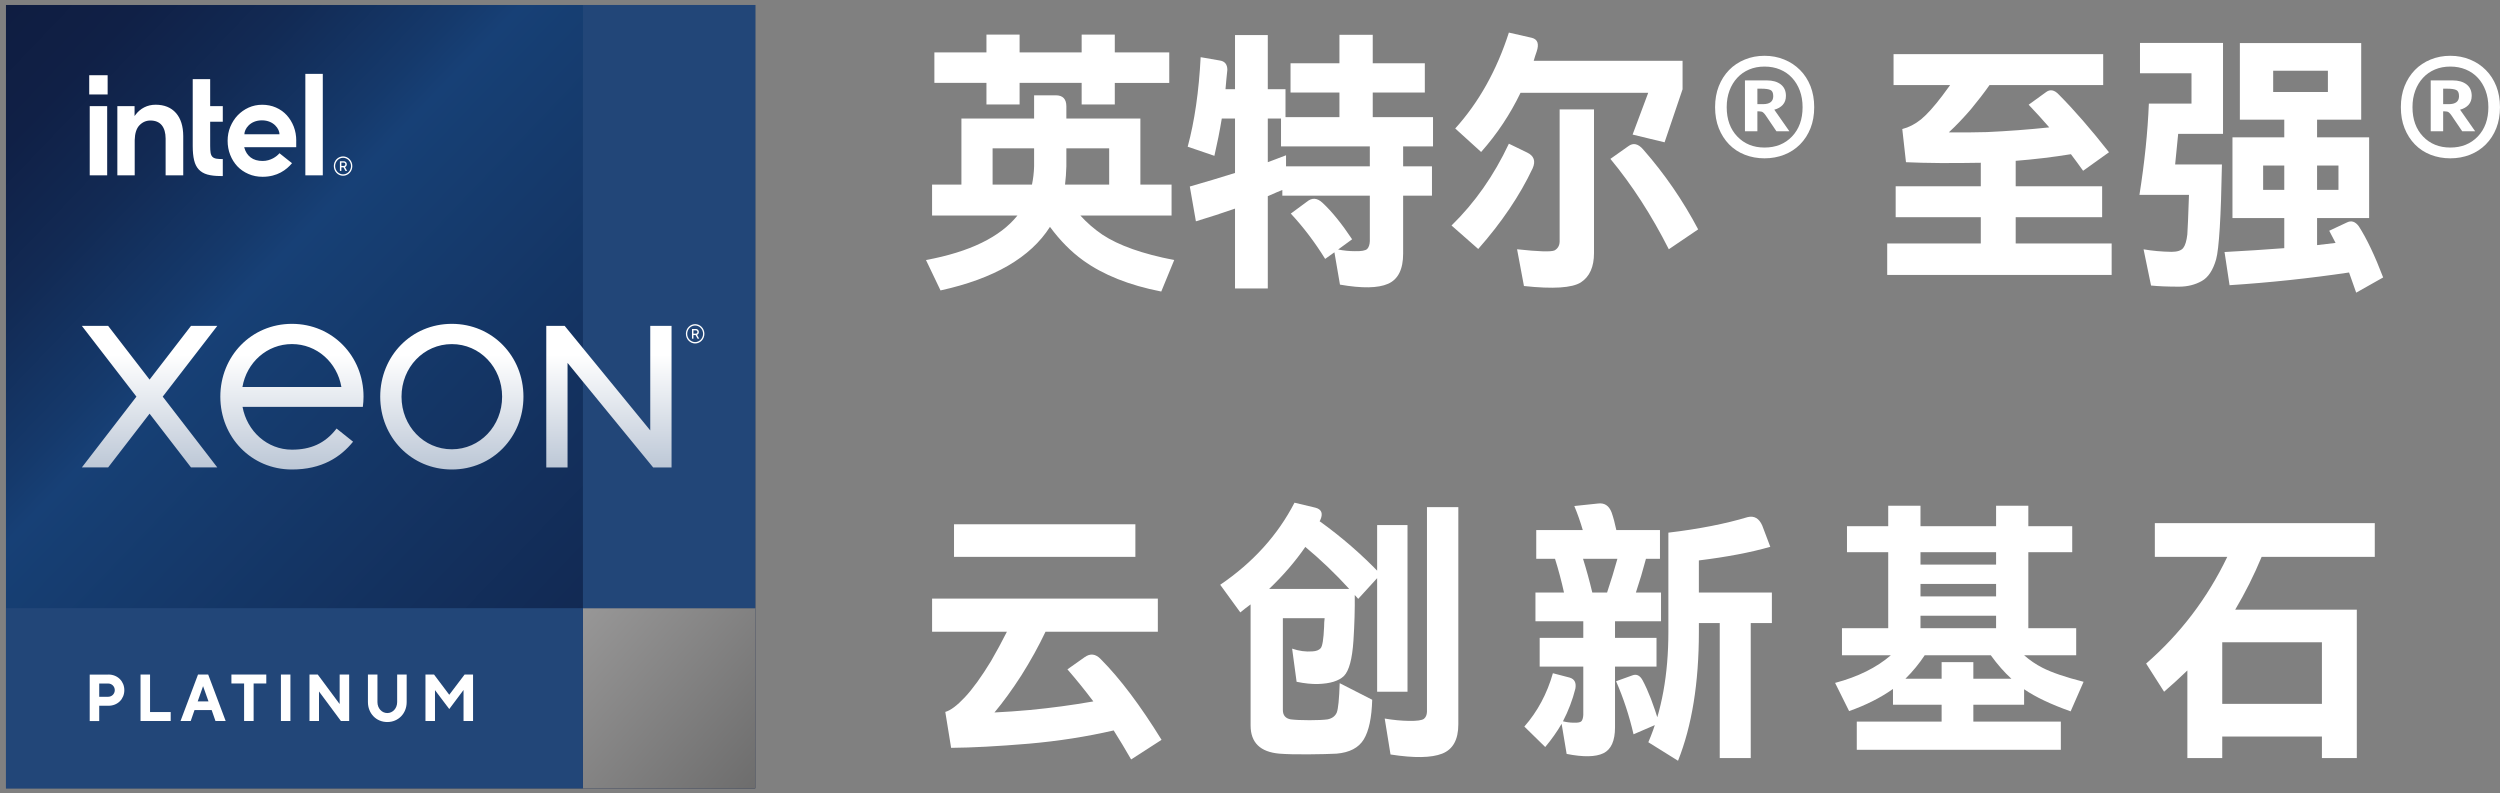 <svg width="145" height="46" viewBox="0 0 145 46" fill="none" xmlns="http://www.w3.org/2000/svg">
<rect x="0" y="0" width="145" height="46" fill="#808080" stroke="none"/>
<path d="M67.951 12.501H62.661C63.039 12.918 63.464 13.286 63.934 13.607C64.885 14.238 66.274 14.729 68.104 15.082L67.353 16.909C65.492 16.546 63.98 15.941 62.815 15.098C62.119 14.595 61.481 13.949 60.898 13.158C59.773 14.931 57.657 16.162 54.55 16.845L53.707 15.082C56.243 14.611 58.01 13.751 59.012 12.501H54.06V10.705H55.762V6.874H59.978V5.528H61.235C61.644 5.528 61.849 5.742 61.849 6.169V6.874H66.142V10.705H67.951V12.501V12.501ZM64.658 6.059H62.736V4.808H59.137V6.059H57.214V4.808H54.194V3.039H57.214V2.005H59.137V3.041H62.736V2.005H64.658V3.041H67.817V4.81H64.658V6.059V6.059ZM59.855 10.705C59.926 10.363 59.968 10.01 59.978 9.647V8.605H57.571V10.705H59.855V10.705ZM61.849 9.647C61.839 10.022 61.812 10.375 61.772 10.705H64.332V8.605H61.849V9.647Z" fill="white"/>
<path d="M73.532 11.379V16.732H71.631V12.1C70.895 12.356 70.138 12.603 69.362 12.837L69.009 10.818C69.908 10.561 70.782 10.299 71.631 10.032V6.874H70.864C70.742 7.612 70.598 8.333 70.435 9.038L68.886 8.509C69.285 7.034 69.536 5.303 69.638 3.316L70.742 3.508C71.038 3.55 71.186 3.732 71.186 4.053C71.146 4.428 71.109 4.8 71.079 5.175H71.631V2.033H73.532V5.175H74.559V6.874H73.532V9.407C73.89 9.269 74.243 9.134 74.59 9.006V10.93C74.241 11.07 73.888 11.218 73.532 11.379ZM79.45 8.493H74.299V6.794H77.687V5.367H74.851V3.668H77.687V2.017H79.619V3.668H82.64V5.367H79.619V6.794H83.115V8.493H81.382V9.647H83.054V11.347H81.382V14.713C81.382 15.62 81.091 16.203 80.508 16.46C79.926 16.716 78.996 16.732 77.718 16.508L77.396 14.633L76.859 15.017C76.267 14.056 75.602 13.18 74.866 12.388L75.801 11.699C76.098 11.453 76.399 11.475 76.706 11.763C77.248 12.266 77.819 12.972 78.423 13.879L77.611 14.472C77.938 14.536 78.26 14.568 78.576 14.568C78.954 14.578 79.195 14.536 79.297 14.44C79.389 14.344 79.441 14.194 79.45 13.991V11.347H74.375V9.647H79.45V8.493Z" fill="white"/>
<path d="M84.188 13.079C85.537 11.764 86.647 10.183 87.515 8.334L88.573 8.847C88.972 9.039 89.079 9.344 88.895 9.76C88.15 11.341 87.095 12.902 85.737 14.441L84.188 13.079ZM88.956 3.525H97.589V5.176L96.546 8.254L94.691 7.805L95.596 5.384H88.19C87.586 6.635 86.825 7.779 85.905 8.815L84.403 7.452C85.773 5.935 86.81 4.08 87.515 1.89L88.849 2.194C89.186 2.281 89.278 2.547 89.125 2.996C89.064 3.168 89.006 3.345 88.956 3.525ZM92.452 6.346V14.682C92.452 15.483 92.197 16.05 91.686 16.381C91.174 16.701 90.076 16.771 88.389 16.589L87.99 14.457C89.248 14.595 89.974 14.617 90.168 14.521C90.352 14.415 90.449 14.249 90.459 14.024V6.346H92.452ZM94.445 8.478C94.731 8.264 95.022 8.334 95.32 8.686C96.556 10.097 97.614 11.636 98.493 13.303L96.791 14.457C95.789 12.479 94.66 10.732 93.403 9.215L94.445 8.478Z" fill="white"/>
<path d="M105.224 6.218C105.224 6.667 105.153 7.073 105.01 7.436C104.866 7.799 104.665 8.111 104.404 8.374C104.143 8.636 103.837 8.837 103.484 8.975C103.131 9.113 102.75 9.183 102.342 9.183C101.934 9.183 101.552 9.113 101.2 8.975C100.847 8.837 100.542 8.636 100.287 8.374C100.032 8.111 99.833 7.799 99.689 7.436C99.546 7.073 99.475 6.667 99.475 6.218C99.475 5.769 99.546 5.362 99.689 5C99.833 4.637 100.032 4.324 100.287 4.062C100.542 3.799 100.847 3.597 101.2 3.453C101.552 3.308 101.934 3.236 102.342 3.236C102.75 3.236 103.131 3.308 103.484 3.453C103.837 3.597 104.143 3.799 104.404 4.062C104.665 4.324 104.866 4.637 105.01 5C105.152 5.364 105.224 5.769 105.224 6.218ZM100.149 6.218C100.149 6.923 100.354 7.49 100.763 7.917C101.171 8.344 101.698 8.558 102.342 8.558C102.995 8.558 103.528 8.344 103.936 7.917C104.345 7.49 104.55 6.923 104.55 6.218C104.55 5.865 104.496 5.545 104.389 5.256C104.281 4.967 104.13 4.719 103.936 4.511C103.743 4.302 103.509 4.142 103.239 4.03C102.969 3.918 102.67 3.861 102.342 3.861C102.014 3.861 101.719 3.918 101.453 4.03C101.186 4.142 100.956 4.302 100.763 4.511C100.569 4.719 100.418 4.967 100.31 5.256C100.203 5.545 100.149 5.865 100.149 6.218ZM103.783 7.612H103.032L102.403 6.683C102.351 6.609 102.302 6.552 102.25 6.514C102.198 6.476 102.121 6.458 102.02 6.458H101.928V7.612H101.207V4.663H102.48C102.817 4.663 103.085 4.741 103.285 4.895C103.484 5.05 103.584 5.272 103.584 5.561C103.584 5.775 103.522 5.947 103.4 6.082C103.277 6.216 103.114 6.308 102.909 6.362L103.783 7.612ZM102.25 6.041C102.648 6.041 102.848 5.887 102.848 5.577C102.848 5.384 102.792 5.264 102.679 5.216C102.566 5.168 102.397 5.144 102.173 5.144H101.928V6.041H102.25Z" fill="white"/>
<path d="M109.826 3.14H121.985V4.935H115.392C115.076 5.384 114.717 5.849 114.319 6.33C113.868 6.853 113.439 7.302 113.031 7.677C113.746 7.687 114.482 7.683 115.239 7.661C116.444 7.606 117.652 7.516 118.857 7.388C118.468 6.939 118.069 6.5 117.661 6.074L118.658 5.352C118.903 5.16 119.158 5.208 119.424 5.497C120.304 6.384 121.27 7.494 122.322 8.831L120.82 9.905C120.584 9.574 120.35 9.253 120.114 8.943C119.072 9.113 118.004 9.241 116.91 9.328V10.802H121.924V12.598H116.91V14.12H122.476V15.948H109.458V14.12H114.886V12.598H109.949V10.802H114.886V9.44C113.159 9.472 111.712 9.462 110.547 9.408L110.332 7.484C110.71 7.388 111.074 7.202 111.421 6.923C111.768 6.635 112.178 6.18 112.647 5.561C112.801 5.346 112.954 5.138 113.107 4.935H109.826V3.14Z" fill="white"/>
<path d="M128.872 9.542C128.818 12.594 128.705 14.427 128.534 15.046C128.352 15.675 128.074 16.094 127.699 16.301C127.313 16.517 126.875 16.627 126.382 16.627C125.74 16.627 125.2 16.605 124.761 16.561L124.327 14.461C124.83 14.547 125.372 14.598 125.949 14.607C126.28 14.607 126.505 14.533 126.624 14.387C126.74 14.241 126.821 13.978 126.865 13.598C126.886 13.315 126.919 12.55 126.961 11.301H124.088C124.387 9.412 124.569 7.649 124.634 6.008H127.107V4.248H124.119V2.489H128.935V7.765H126.334C126.28 8.33 126.221 8.921 126.158 9.54H128.872V9.542ZM136.245 15.804C133.945 16.146 131.635 16.391 129.314 16.541L129.023 14.617C130.209 14.553 131.363 14.479 132.488 14.393V12.646H129.483V7.965H132.488V6.939H129.912V2.499H136.95V6.939H134.39V7.965H137.41V12.646H134.39V14.217C134.748 14.175 135.104 14.131 135.463 14.089C135.34 13.842 135.217 13.608 135.095 13.383L136.122 12.902C136.377 12.774 136.607 12.848 136.812 13.127C137.272 13.842 137.742 14.832 138.223 16.092L136.659 16.974C136.525 16.579 136.387 16.189 136.245 15.804ZM131.262 9.6V11.011H132.488V9.6H131.262ZM135.018 4.102H131.844V5.336H135.018V4.102ZM134.39 9.6V11.011H135.631V9.6H134.39Z" fill="white"/>
<path d="M144.999 6.218C144.999 6.667 144.928 7.073 144.785 7.436C144.641 7.799 144.44 8.111 144.179 8.374C143.918 8.636 143.612 8.837 143.259 8.975C142.906 9.113 142.525 9.183 142.117 9.183C141.708 9.183 141.327 9.113 140.974 8.975C140.622 8.837 140.317 8.636 140.062 8.374C139.807 8.111 139.608 7.799 139.464 7.436C139.32 7.073 139.25 6.667 139.25 6.218C139.25 5.769 139.32 5.362 139.464 5C139.608 4.637 139.807 4.324 140.062 4.062C140.317 3.799 140.622 3.597 140.974 3.453C141.327 3.308 141.708 3.236 142.117 3.236C142.525 3.236 142.906 3.308 143.259 3.453C143.612 3.597 143.918 3.799 144.179 4.062C144.44 4.324 144.641 4.637 144.785 5C144.926 5.364 144.999 5.769 144.999 6.218ZM139.924 6.218C139.924 6.923 140.129 7.49 140.537 7.917C140.946 8.344 141.473 8.558 142.117 8.558C142.77 8.558 143.303 8.344 143.711 7.917C144.12 7.49 144.325 6.923 144.325 6.218C144.325 5.865 144.271 5.545 144.164 5.256C144.056 4.967 143.905 4.719 143.711 4.511C143.518 4.302 143.284 4.142 143.014 4.03C142.743 3.918 142.444 3.861 142.117 3.861C141.789 3.861 141.494 3.918 141.227 4.03C140.961 4.142 140.731 4.302 140.537 4.511C140.344 4.719 140.192 4.967 140.085 5.256C139.978 5.545 139.924 5.865 139.924 6.218ZM143.558 7.612H142.807L142.178 6.683C142.126 6.609 142.076 6.552 142.025 6.514C141.973 6.476 141.896 6.458 141.795 6.458H141.703V7.612H140.982V4.663H142.255C142.592 4.663 142.86 4.741 143.06 4.895C143.259 5.05 143.359 5.272 143.359 5.561C143.359 5.775 143.297 5.947 143.175 6.082C143.052 6.216 142.889 6.308 142.684 6.362L143.558 7.612ZM142.025 6.041C142.423 6.041 142.623 5.887 142.623 5.577C142.623 5.384 142.567 5.264 142.454 5.216C142.341 5.168 142.172 5.144 141.948 5.144H141.703V6.041H142.025Z" fill="white"/>
<path d="M54.061 34.719H67.155V36.642H60.639C60.249 37.466 59.78 38.316 59.228 39.191C58.697 40.015 58.179 40.724 57.679 41.323C58.344 41.291 59.029 41.243 59.734 41.179C60.97 41.061 62.197 40.896 63.414 40.682C62.933 40.041 62.432 39.422 61.911 38.822L62.908 38.117C63.236 37.883 63.546 37.919 63.843 38.229C64.968 39.361 66.143 40.922 67.37 42.91L65.606 44.048C65.269 43.461 64.932 42.9 64.594 42.365C63.021 42.728 61.38 42.984 59.672 43.134C57.873 43.285 56.37 43.365 55.165 43.375L54.827 41.291C55.134 41.205 55.512 40.922 55.962 40.441C56.422 39.95 56.928 39.249 57.48 38.342C57.796 37.797 58.103 37.229 58.4 36.642H54.061V34.719V34.719ZM55.333 32.298V30.407H65.852V32.298H55.333Z" fill="white"/>
<path d="M70.772 33.917C72.674 32.625 74.109 31.038 75.081 29.156L76.292 29.445C76.66 29.541 76.752 29.788 76.568 30.182C76.558 30.204 76.547 30.22 76.537 30.23C77.804 31.138 78.985 32.164 80.079 33.308L78.776 34.735C78.705 34.649 78.638 34.575 78.576 34.51C78.586 35.322 78.561 36.203 78.5 37.155C78.429 38.223 78.245 38.908 77.948 39.207C77.651 39.496 77.151 39.65 76.445 39.672C76.087 39.682 75.673 39.64 75.203 39.544L74.943 37.62C75.341 37.758 75.734 37.812 76.123 37.78C76.338 37.77 76.497 37.708 76.599 37.596C76.7 37.484 76.767 37.069 76.798 36.354C76.798 36.184 76.808 36.017 76.829 35.857H74.406V41.179C74.406 41.489 74.559 41.67 74.866 41.724C75.132 41.756 75.495 41.772 75.955 41.772C76.415 41.772 76.761 41.756 76.997 41.724C77.264 41.67 77.442 41.537 77.534 41.323C77.616 41.109 77.672 40.544 77.703 39.624L79.588 40.586C79.558 41.634 79.395 42.399 79.098 42.886C78.801 43.373 78.276 43.647 77.519 43.712C77.141 43.733 76.593 43.745 75.878 43.752C75.163 43.758 74.605 43.743 74.207 43.712C73.093 43.615 72.535 43.07 72.535 42.076V35.055C72.33 35.206 72.131 35.36 71.938 35.52L70.772 33.917ZM78.254 34.158C77.467 33.292 76.62 32.481 75.709 31.721C75.127 32.565 74.427 33.378 73.609 34.158H78.254ZM79.874 40.121V30.455H81.635V40.121H79.874ZM84.583 29.413V42.012C84.583 42.9 84.271 43.465 83.644 43.712C83.017 43.958 82.021 43.974 80.65 43.76L80.313 41.676C80.811 41.762 81.287 41.806 81.737 41.812C82.187 41.818 82.471 41.778 82.588 41.692C82.695 41.606 82.755 41.473 82.764 41.291V29.413H84.583Z" fill="white"/>
<path d="M93.671 38.662V42.189C93.671 42.968 93.447 43.469 92.997 43.688C92.546 43.906 91.837 43.92 90.865 43.727L90.574 41.98C90.308 42.439 89.991 42.888 89.623 43.327L88.412 42.141C89.179 41.265 89.731 40.233 90.068 39.047L91.049 39.303C91.325 39.389 91.433 39.602 91.371 39.944C91.208 40.596 90.967 41.227 90.651 41.836C90.865 41.89 91.074 41.916 91.279 41.916C91.525 41.926 91.676 41.894 91.732 41.82C91.787 41.746 91.822 41.628 91.831 41.467V38.662H89.301V36.995H91.831V36.033H89.056V34.366H90.712C90.568 33.715 90.396 33.062 90.191 32.411H89.102V30.744H91.801C91.657 30.253 91.494 29.788 91.31 29.349L92.675 29.205C93.052 29.151 93.319 29.323 93.472 29.718C93.573 30.006 93.665 30.349 93.748 30.744H96.278V32.411H95.465C95.291 33.074 95.097 33.725 94.882 34.366H96.339V36.033H93.671V36.995H96.078V38.662H93.671ZM93.809 32.411H91.816C92.01 33.03 92.19 33.683 92.353 34.366H93.211C93.436 33.693 93.635 33.042 93.809 32.411ZM94.668 39.175C94.913 39.079 95.112 39.169 95.266 39.448C95.594 40.057 95.915 40.89 96.232 41.948L94.745 42.589C94.499 41.521 94.162 40.495 93.733 39.512L94.668 39.175ZM99.745 43.966V36.136H98.535V36.656C98.535 39.604 98.133 42.093 97.326 44.124L95.603 43.05C96.379 41.251 96.766 39.119 96.766 36.656V30.894C98.535 30.683 100.067 30.383 101.359 29.994C101.742 29.9 102.026 30.062 102.211 30.483L102.677 31.715C101.539 32.042 100.159 32.304 98.534 32.505V34.368H102.769V36.138H101.543V43.968H99.745V43.966Z" fill="white"/>
<path d="M119.529 43.487H107.693V41.852H112.614V40.874H109.793V39.96C109.067 40.473 108.22 40.9 107.248 41.243L106.435 39.608C107.763 39.255 108.843 38.72 109.67 38.005H106.834V36.434H109.517V32.026H107.125V30.519H109.517V29.333H111.388V30.519H115.773V29.333H117.643V30.519H120.189V32.026H117.643V36.434H120.419V38.005H117.398C117.726 38.293 118.079 38.534 118.456 38.726C118.998 39.005 119.796 39.277 120.848 39.544L120.097 41.259C118.952 40.852 118.052 40.425 117.398 39.976V40.874H114.454V41.852H119.529V43.487ZM115.466 38.005H111.633C111.317 38.486 110.943 38.94 110.514 39.367H112.614V38.405H114.454V39.367H116.662C116.252 38.995 115.853 38.54 115.466 38.005ZM115.773 32.026H111.388V32.747H115.773V32.026ZM115.773 33.869H111.388V34.59H115.773V33.869ZM115.773 35.712H111.388V36.434H115.773V35.712Z" fill="white"/>
<path d="M124.981 30.343H137.737V32.298H131.175C130.736 33.356 130.224 34.376 129.642 35.36H136.695V43.968H134.671V42.718H128.89V43.968H126.867V38.886C126.437 39.303 125.987 39.714 125.517 40.121L124.475 38.486C126.458 36.764 128.026 34.703 129.182 32.298H124.981V30.343ZM128.89 40.826H134.671V37.251H128.89V40.826Z" fill="white"/>
<path d="M43.806 0.289H0.346V45.725H43.806V0.289Z" fill="url(#paint0_linear_8956_9528)"/>
<path d="M43.804 35.272H33.81V45.722H43.804V35.272Z" fill="url(#paint1_linear_8956_9528)"/>
<path d="M43.804 0.289H33.81V35.274H43.804V0.289Z" fill="#224678"/>
<path d="M33.81 35.274H0.346V45.723H33.81V35.274Z" fill="#224678"/>
<path d="M38.95 18.9V27.113H37.884L32.918 21.048V27.113H31.684V18.9H32.75L37.715 24.965V18.9H38.95ZM26.206 18.783C28.564 18.783 30.36 20.661 30.36 23.007C30.36 25.354 28.564 27.231 26.206 27.231C23.849 27.231 22.053 25.354 22.053 23.007C22.053 20.661 23.849 18.783 26.206 18.783ZM26.206 26.059C27.834 26.059 29.123 24.71 29.123 23.007C29.123 21.306 27.834 19.958 26.206 19.958C24.579 19.958 23.288 21.306 23.288 23.007C23.288 24.708 24.577 26.059 26.206 26.059ZM21.045 23.596C21.07 23.404 21.085 23.208 21.085 23.007C21.085 20.661 19.29 18.783 16.932 18.783C14.575 18.783 12.779 20.661 12.779 23.007C12.779 25.354 14.575 27.231 16.932 27.231C18.663 27.231 19.744 26.522 20.478 25.618L19.521 24.855C18.847 25.736 17.998 26.081 16.932 26.081C15.499 26.081 14.326 25.011 14.067 23.598H21.045V23.596ZM16.932 19.956C18.375 19.956 19.554 21.018 19.801 22.446H14.061C14.308 21.02 15.487 19.956 16.932 19.956ZM12.604 18.9H11.079L8.676 22.017L6.272 18.9H4.747L7.913 23.005L4.747 27.111H6.272L8.676 23.993L11.079 27.111H12.604L9.438 23.005L12.604 18.9Z" fill="url(#paint2_linear_8956_9528)"/>
<path d="M40.318 18.88C40.571 18.88 40.778 19.096 40.778 19.361C40.778 19.625 40.571 19.841 40.318 19.841C40.065 19.841 39.858 19.625 39.858 19.361C39.858 19.096 40.065 18.88 40.318 18.88ZM40.318 18.8C40.021 18.8 39.782 19.05 39.782 19.361C39.782 19.671 40.021 19.922 40.318 19.922C40.615 19.922 40.855 19.671 40.855 19.361C40.855 19.05 40.615 18.8 40.318 18.8Z" fill="white"/>
<path d="M40.357 19.08C40.392 19.08 40.421 19.088 40.447 19.104C40.474 19.12 40.495 19.14 40.511 19.168C40.526 19.194 40.534 19.224 40.534 19.259C40.534 19.299 40.524 19.333 40.503 19.361C40.484 19.389 40.459 19.407 40.43 19.419L40.553 19.643H40.457L40.346 19.435H40.219V19.643H40.135V19.082H40.357V19.08ZM40.357 19.353C40.375 19.353 40.392 19.349 40.405 19.341C40.419 19.333 40.43 19.321 40.438 19.307C40.446 19.293 40.449 19.277 40.449 19.256C40.449 19.236 40.446 19.221 40.438 19.206C40.43 19.192 40.419 19.18 40.405 19.172C40.392 19.164 40.377 19.16 40.357 19.16H40.219V19.353H40.357V19.353Z" fill="white"/>
<path d="M6.243 4.363H5.175V5.479H6.243V4.363Z" fill="white"/>
<path d="M6.216 6.156H5.204V10.171H6.216V6.156ZM12.922 10.211V9.228C12.773 9.228 12.65 9.218 12.556 9.204C12.451 9.186 12.372 9.15 12.318 9.093C12.265 9.037 12.23 8.957 12.213 8.853C12.198 8.755 12.19 8.625 12.19 8.464V7.06H12.922V6.154H12.19V4.589H11.178V8.47C11.178 8.797 11.205 9.075 11.259 9.298C11.312 9.516 11.402 9.697 11.529 9.831C11.655 9.965 11.82 10.063 12.023 10.121C12.226 10.179 12.487 10.21 12.796 10.21H12.922V10.211ZM18.722 4.283H17.71V10.171H18.722V4.283ZM10.203 6.551C9.923 6.234 9.526 6.074 9.026 6.074C8.784 6.074 8.562 6.126 8.363 6.228C8.163 6.33 7.995 6.475 7.86 6.657L7.805 6.731V6.665V6.156H6.806V10.171H7.813V8.031V8.18C7.813 8.156 7.813 8.132 7.814 8.108C7.824 7.733 7.914 7.452 8.081 7.274C8.259 7.086 8.474 6.99 8.723 6.99C9.014 6.99 9.239 7.084 9.386 7.268C9.53 7.448 9.605 7.707 9.606 8.037V8.046V8.047V10.171H10.628V7.891C10.626 7.318 10.484 6.867 10.203 6.551ZM17.183 8.156C17.183 7.867 17.133 7.595 17.037 7.344C16.939 7.094 16.803 6.871 16.631 6.681C16.458 6.493 16.247 6.342 16.004 6.236C15.762 6.13 15.492 6.076 15.201 6.076C14.925 6.076 14.662 6.132 14.421 6.24C14.179 6.35 13.965 6.501 13.787 6.687C13.608 6.873 13.465 7.098 13.359 7.35C13.254 7.603 13.202 7.877 13.202 8.166C13.202 8.454 13.252 8.729 13.351 8.981C13.451 9.236 13.591 9.458 13.765 9.644C13.942 9.831 14.156 9.981 14.408 10.089C14.657 10.2 14.935 10.254 15.23 10.254C16.086 10.254 16.619 9.847 16.937 9.466L16.209 8.887C16.056 9.077 15.692 9.336 15.236 9.336C14.95 9.336 14.716 9.268 14.538 9.132C14.36 8.995 14.237 8.807 14.174 8.574L14.164 8.536H17.181V8.156H17.183ZM14.174 7.787C14.174 7.492 14.496 6.98 15.191 6.98C15.887 6.98 16.211 7.492 16.211 7.787H14.174Z" fill="white"/>
<path d="M19.898 9.152C20.151 9.152 20.358 9.368 20.358 9.632C20.358 9.897 20.151 10.113 19.898 10.113C19.645 10.113 19.438 9.897 19.438 9.632C19.438 9.368 19.643 9.152 19.898 9.152ZM19.898 9.071C19.601 9.071 19.361 9.322 19.361 9.632C19.361 9.943 19.601 10.194 19.898 10.194C20.195 10.194 20.435 9.943 20.435 9.632C20.435 9.324 20.193 9.071 19.898 9.071Z" fill="white"/>
<path d="M19.937 9.352C19.972 9.352 20.001 9.36 20.027 9.376C20.054 9.392 20.075 9.412 20.091 9.44C20.106 9.466 20.114 9.496 20.114 9.53C20.114 9.57 20.104 9.604 20.083 9.633C20.064 9.661 20.039 9.679 20.01 9.691L20.133 9.915H20.037L19.926 9.707H19.799V9.915H19.715V9.354H19.937V9.352ZM19.937 9.625C19.955 9.625 19.972 9.621 19.985 9.613C19.999 9.604 20.01 9.592 20.018 9.578C20.026 9.564 20.029 9.548 20.029 9.528C20.029 9.51 20.026 9.492 20.018 9.478C20.01 9.464 19.999 9.452 19.985 9.444C19.972 9.436 19.957 9.432 19.937 9.432H19.799V9.625H19.937V9.625Z" fill="white"/>
<path d="M6.289 39.123C6.824 39.123 7.211 39.52 7.211 40.029C7.211 40.542 6.824 40.934 6.289 40.934H5.755V41.82H5.203V39.125H6.289V39.123ZM5.755 39.644V40.413H6.27C6.491 40.413 6.657 40.239 6.657 40.029C6.657 39.816 6.491 39.644 6.27 39.644H5.755V39.644Z" fill="white"/>
<path d="M8.151 41.818V39.123H8.703V41.299H9.9V41.818H8.151V41.818Z" fill="white"/>
<path d="M11.282 41.183L11.062 41.818H10.471L11.485 39.123H12.075L13.089 41.818H12.497L12.277 41.183H11.282ZM11.778 39.796L11.466 40.682H12.093L11.778 39.796Z" fill="white"/>
<path d="M15.445 39.123V39.642H14.71V41.818H14.158V39.642H13.422V39.123H15.445V39.123Z" fill="white"/>
<path d="M16.293 39.123H16.844V41.818H16.293V39.123Z" fill="white"/>
<path d="M20.252 39.123V41.818H19.773L18.502 40.105V41.818H17.95V39.123H18.43L19.7 40.836V39.123H20.252Z" fill="white"/>
<path d="M23.035 40.722V39.123H23.587V40.722C23.587 41.377 23.107 41.878 22.463 41.878C21.82 41.878 21.34 41.377 21.34 40.722V39.123H21.892V40.722C21.892 41.089 22.151 41.357 22.463 41.357C22.776 41.357 23.035 41.087 23.035 40.722Z" fill="white"/>
<path d="M26.947 39.123H27.437V41.818H26.885V40.019L26.057 41.125L25.229 40.027V41.818H24.677V39.123H25.174L26.057 40.297L26.947 39.123Z" fill="white"/>
<defs>
<linearGradient id="paint0_linear_8956_9528" x1="0.346" y1="0.289" x2="45.737" y2="43.706" gradientUnits="userSpaceOnUse">
<stop stop-color="#0F1D41"/>
<stop offset="0.089" stop-color="#102046"/>
<stop offset="0.193" stop-color="#122A54"/>
<stop offset="0.303" stop-color="#15396B"/>
<stop offset="0.344" stop-color="#174076"/>
<stop offset="0.385" stop-color="#163E72"/>
<stop offset="0.998" stop-color="#0F1D41"/>
</linearGradient>
<linearGradient id="paint1_linear_8956_9528" x1="27.626" y1="29.833" x2="52.397" y2="51.448" gradientUnits="userSpaceOnUse">
<stop stop-color="#B0AFAF"/>
<stop offset="1" stop-color="#4F4F4F"/>
</linearGradient>
<linearGradient id="paint2_linear_8956_9528" x1="21.849" y1="27.231" x2="21.849" y2="18.783" gradientUnits="userSpaceOnUse">
<stop offset="0.004" stop-color="#BCC7D6"/>
<stop offset="0.787" stop-color="white"/>
</linearGradient>
</defs>
</svg>
